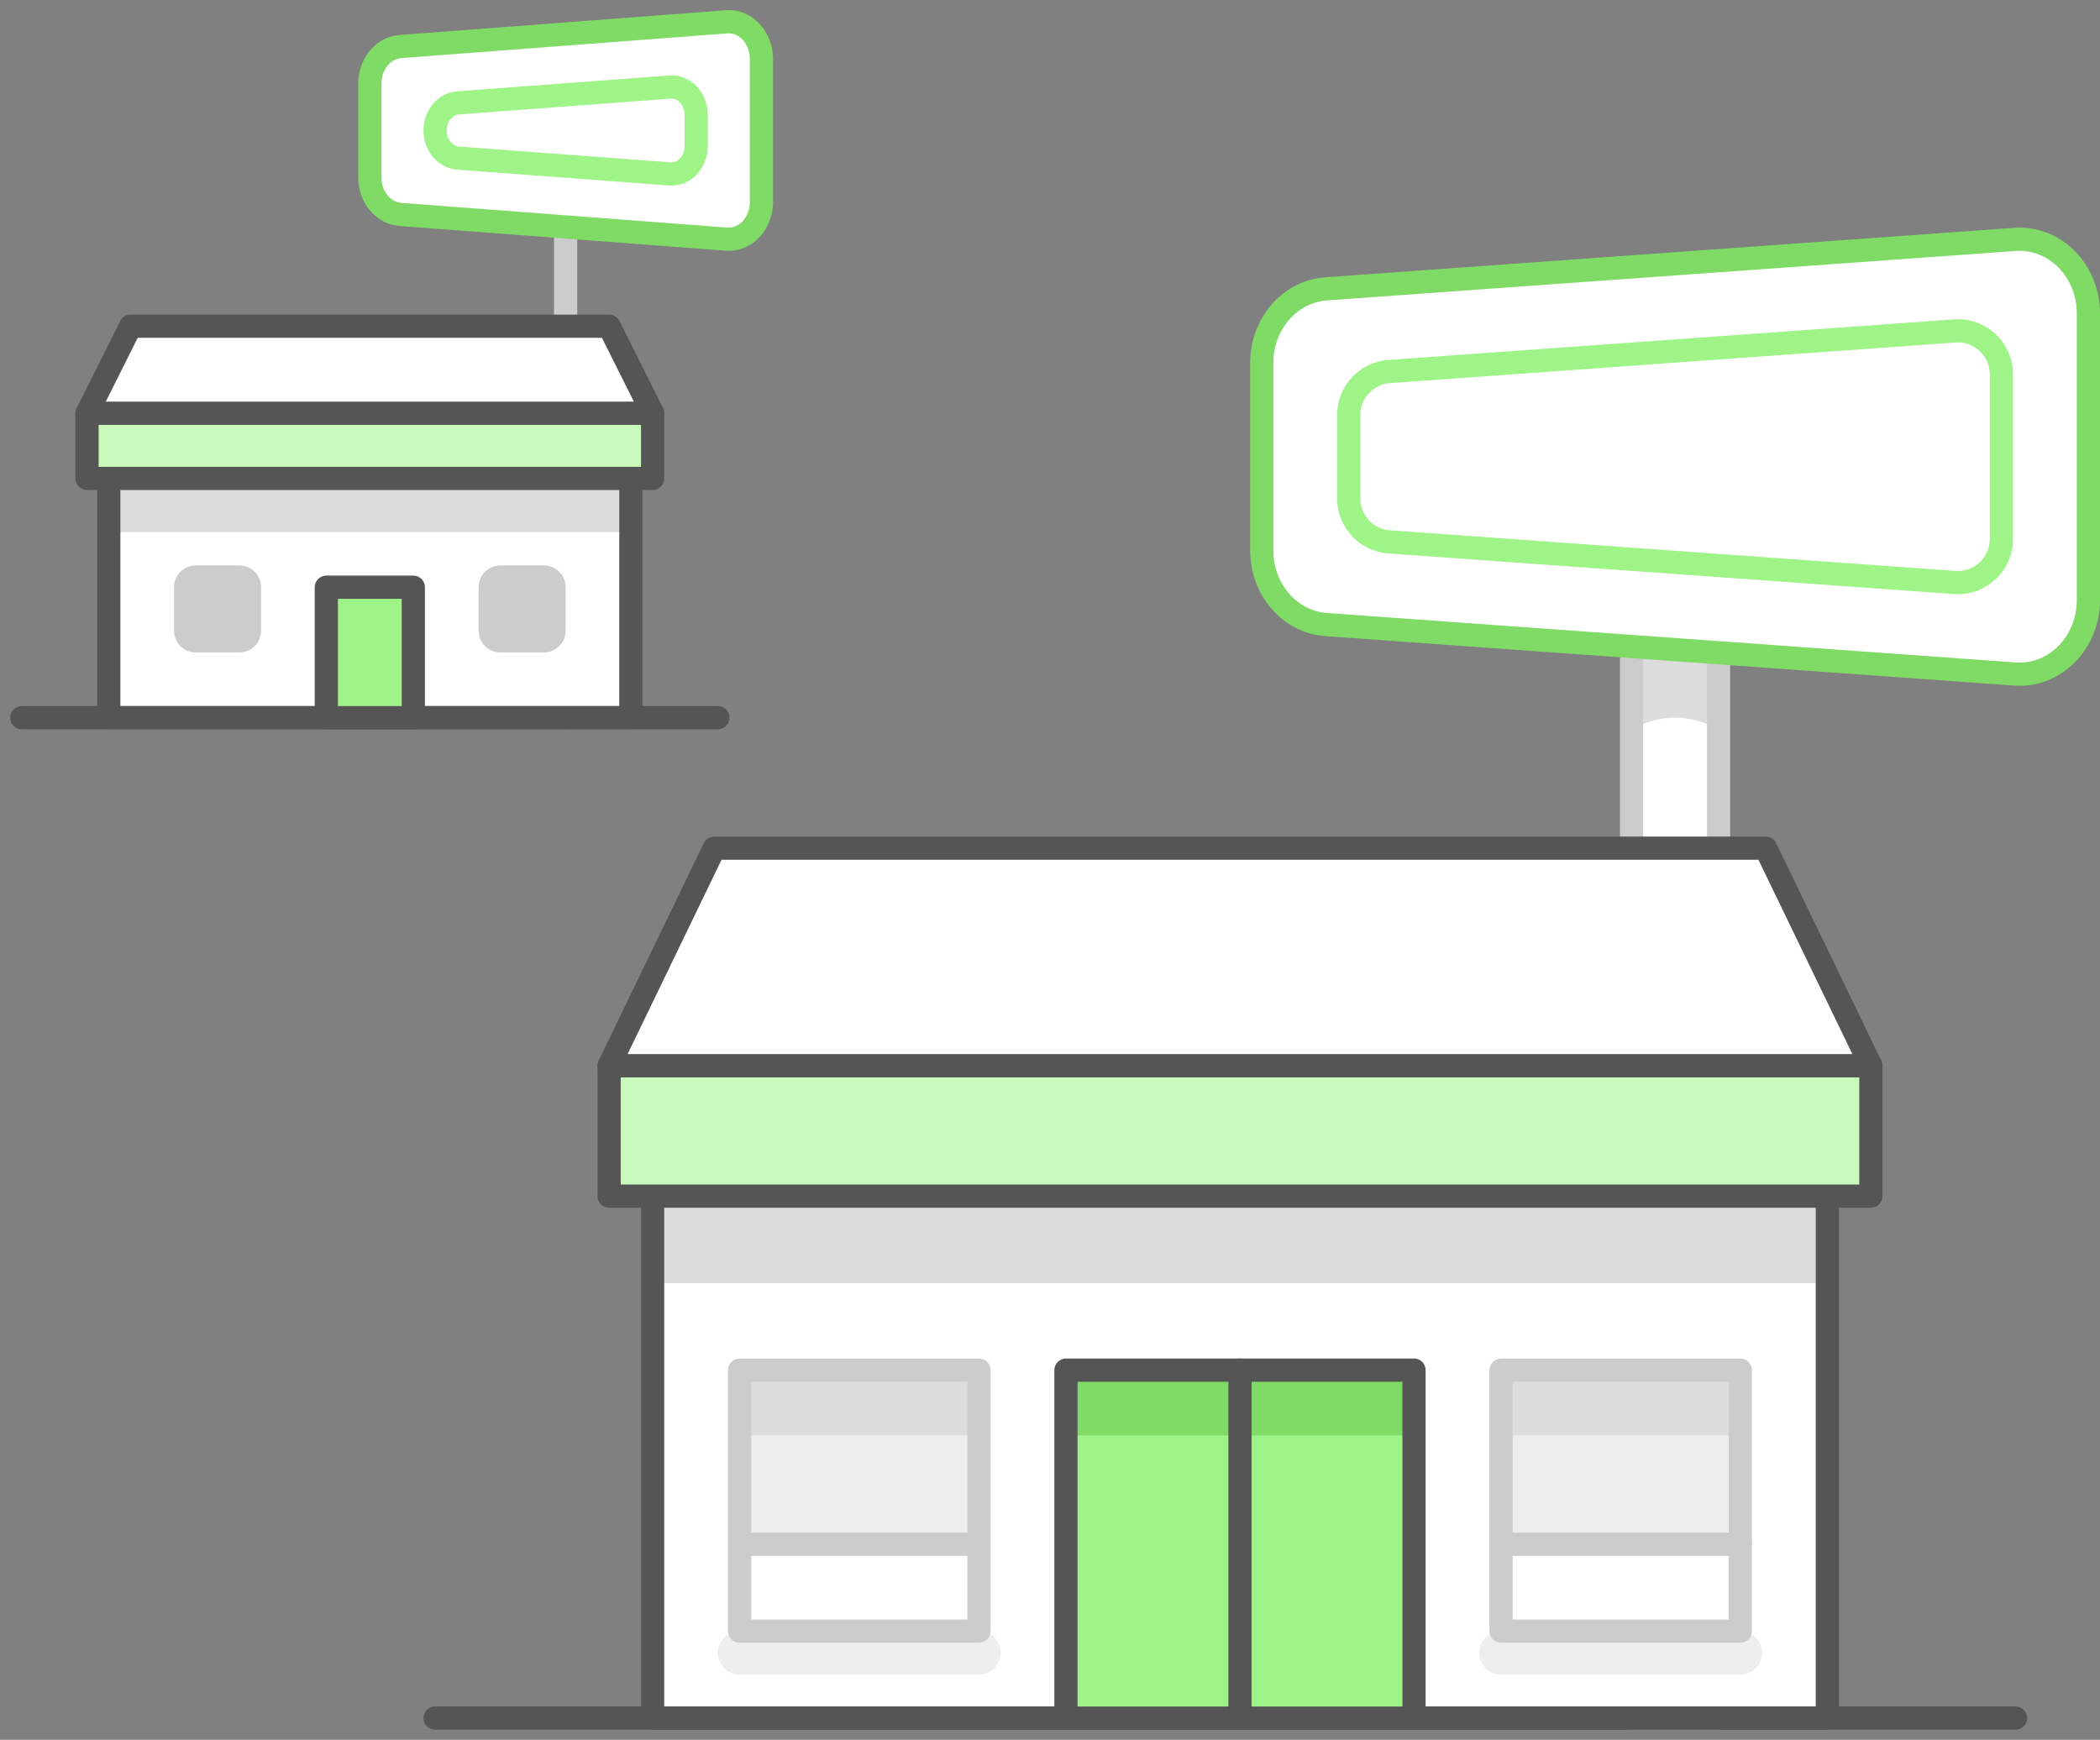 <?xml version="1.0" encoding="UTF-8"?>
<svg width="181px" height="150px" viewBox="0 0 181 150" version="1.1" xmlns="http://www.w3.org/2000/svg" xmlns:xlink="http://www.w3.org/1999/xlink">
    <rect x="0" y="0" width="181" height="150" fill="#808080" stroke="none"/>
    <title>CardGraphic_Industry-Franchise</title>
    <g id="Flattened" stroke="none" stroke-width="1" fill="none" fill-rule="evenodd">
        <g id="CardGraphic_Industry-Franchise" transform="translate(-49, 0)">
            <g transform="translate(50.875, 1.875)">
                <polygon id="Fill-1" fill="#FFFFFF" points="138.75 146.25 146.25 146.25 146.25 37.5 138.75 37.5"></polygon>
                <path d="M142.5,60 C143.873,60 145.144,60.395 146.25,61.04 L146.25,37.5 L138.75,37.5 L138.75,61.04 C139.856,60.395 141.127,60 142.5,60" id="Fill-2" fill="#DDDDDD"></path>
                <path d="M146.25,36.5 C146.802,36.5 147.25,36.947 147.25,37.5 L147.25,146.25 C147.25,146.802 146.802,147.25 146.25,147.25 L138.75,147.25 C138.198,147.25 137.75,146.802 137.75,146.25 L137.75,37.5 C137.75,36.947 138.198,36.5 138.75,36.5 L146.25,36.5 Z M145.25,38.5 L139.75,38.5 L139.75,145.25 L145.25,145.25 L145.25,38.5 Z" id="Stroke-4" fill="#CCCCCC" fill-rule="nonzero"></path>
                <path d="M171.793,56.235 L112.418,51.971 C109.299,51.746 106.875,48.956 106.875,45.587 L106.875,29.411 C106.875,26.042 109.299,23.252 112.418,23.029 L171.793,18.765 C175.219,18.517 178.125,21.446 178.125,25.147 L178.125,49.852 C178.125,53.552 175.219,56.482 171.793,56.235" id="Fill-6" fill="#FFFFFF"></path>
                <path d="M171.721,17.768 C175.745,17.477 179.125,20.883 179.125,25.147 L179.125,49.852 C179.125,54.115 175.745,57.523 171.721,57.232 L112.346,52.969 C108.688,52.705 105.875,49.465 105.875,45.587 L105.875,29.411 C105.875,25.532 108.689,22.293 112.346,22.031 L171.721,17.768 Z M177.125,25.147 C177.125,22.01 174.693,19.558 171.865,19.762 L112.489,24.026 C109.909,24.211 107.875,26.553 107.875,29.411 L107.875,45.587 C107.875,48.445 109.909,50.788 112.489,50.974 L171.865,55.238 C174.692,55.442 177.125,52.989 177.125,49.852 L177.125,25.147 Z" id="Stroke-7" fill="#7FDB65" fill-rule="nonzero"></path>
                <path d="M166.533,25.659 C169.284,25.46 171.625,27.638 171.625,30.395 L171.625,44.604 C171.625,47.361 169.284,49.539 166.533,49.34 L117.783,45.839 C115.3,45.661 113.375,43.592 113.375,41.101 L113.375,33.898 C113.375,31.407 115.3,29.338 117.783,29.159 L166.533,25.659 Z M166.846,27.646 L166.677,27.654 L117.927,31.154 C116.49,31.257 115.375,32.456 115.375,33.898 L115.375,41.101 C115.375,42.543 116.49,43.741 117.927,43.844 L166.677,47.345 C168.27,47.461 169.625,46.199 169.625,44.604 L169.625,30.395 C169.625,28.799 168.27,27.538 166.677,27.654 L166.846,27.646 Z" id="Stroke-8" fill="#9FF487" fill-rule="nonzero"></path>
                <polygon id="Fill-9" fill="#FFFFFF" points="54.375 146.25 155.625 146.25 155.625 90 54.375 90"></polygon>
                <polygon id="Fill-10" fill="#DDDDDD" points="54.375 108.75 155.625 108.75 155.625 101.25 54.375 101.25"></polygon>
                <path d="M155.625,89 C156.177,89 156.625,89.447 156.625,90 L156.625,146.25 C156.625,146.802 156.177,147.25 155.625,147.25 L54.375,147.25 C53.823,147.25 53.375,146.802 53.375,146.25 L53.375,90 C53.375,89.447 53.823,89 54.375,89 L155.625,89 Z M154.625,91 L55.375,91 L55.375,145.25 L154.625,145.25 L154.625,91 Z" id="Stroke-11" fill="#555555" fill-rule="nonzero"></path>
                <path d="M171.847,145.248 C172.4,145.248 172.847,145.695 172.847,146.248 C172.847,146.8 172.4,147.248 171.847,147.248 L35.625,147.248 C35.073,147.248 34.625,146.8 34.625,146.248 C34.625,145.695 35.073,145.248 35.625,145.248 L171.847,145.248 Z" id="Stroke-12" fill="#555555" fill-rule="nonzero"></path>
                <polygon id="Fill-13" fill="#9FF487" points="90 146.25 120 146.25 120 116.25 90 116.25"></polygon>
                <polygon id="Fill-14" fill="#7FDB65" points="90 121.875 120 121.875 120 116.25 90 116.25"></polygon>
                <path d="M120,115.25 C120.552,115.25 121,115.697 121,116.25 L121,146.25 C121,146.802 120.552,147.25 120,147.25 L90,147.25 C89.448,147.25 89,146.802 89,146.25 L89,116.25 C89,115.697 89.448,115.25 90,115.25 L120,115.25 Z M119,117.25 L91,117.25 L91,145.25 L119,145.25 L119,117.25 Z" id="Stroke-15" fill="#555555" fill-rule="nonzero"></path>
                <polygon id="Fill-16" fill="#C9F9BB" points="50.625 101.25 159.375 101.25 159.375 90 50.625 90"></polygon>
                <path d="M159.375,89 C159.927,89 160.375,89.447 160.375,90 L160.375,101.25 C160.375,101.802 159.927,102.25 159.375,102.25 L50.625,102.25 C50.073,102.25 49.625,101.802 49.625,101.25 L49.625,90 C49.625,89.447 50.073,89 50.625,89 L159.375,89 Z M158.375,91 L51.625,91 L51.625,100.25 L158.375,100.25 L158.375,91 Z" id="Stroke-17" fill="#555555" fill-rule="nonzero"></path>
                <polygon id="Fill-18" fill="#FFFFFF" points="150.313 71.25 59.687 71.25 50.625 90 159.375 90"></polygon>
                <path d="M150.313,70.25 C150.697,70.25 151.047,70.469 151.213,70.814 L160.275,89.564 C160.596,90.229 160.113,91 159.375,91 L50.625,91 C49.887,91 49.404,90.229 49.725,89.564 L58.787,70.814 C58.953,70.469 59.303,70.25 59.687,70.25 L150.313,70.25 Z M149.685,72.25 L60.314,72.25 L52.219,89 L157.78,89 L149.685,72.25 Z" id="Stroke-19" fill="#555555" fill-rule="nonzero"></path>
                <path d="M105,115.25 C105.552,115.25 106,115.697 106,116.25 L106,146.25 C106,146.802 105.552,147.25 105,147.25 C104.448,147.25 104,146.802 104,146.25 L104,116.25 C104,115.697 104.448,115.25 105,115.25 Z" id="Stroke-20" fill="#555555" fill-rule="nonzero"></path>
                <polygon id="Fill-21" fill="#EEEEEE" points="127.5 131.25 148.125 131.25 148.125 116.25 127.5 116.25"></polygon>
                <polygon id="Fill-22" fill="#DDDDDD" points="127.5 121.875 148.125 121.875 148.125 116.25 127.5 116.25"></polygon>
                <path d="M148.125,115.25 C148.677,115.25 149.125,115.697 149.125,116.25 L149.125,131.25 C149.125,131.802 148.677,132.25 148.125,132.25 L127.5,132.25 C126.948,132.25 126.5,131.802 126.5,131.25 L126.5,116.25 C126.5,115.697 126.948,115.25 127.5,115.25 L148.125,115.25 Z M147.125,117.25 L128.5,117.25 L128.5,130.25 L147.125,130.25 L147.125,117.25 Z" id="Stroke-23" fill="#CCCCCC" fill-rule="nonzero"></path>
                <path d="M148.125,142.5 L127.5,142.5 C126.463,142.5 125.625,141.661 125.625,140.625 C125.625,139.588 126.463,138.75 127.5,138.75 L148.125,138.75 C149.162,138.75 150,139.588 150,140.625 C150,141.661 149.162,142.5 148.125,142.5" id="Fill-24" fill="#EEEEEE"></path>
                <path d="M148.125,130.25 C148.677,130.25 149.125,130.697 149.125,131.25 L149.125,138.75 C149.125,139.302 148.677,139.75 148.125,139.75 L127.5,139.75 C126.948,139.75 126.5,139.302 126.5,138.75 L126.5,131.25 C126.5,130.697 126.948,130.25 127.5,130.25 L148.125,130.25 Z M147.125,132.25 L128.5,132.25 L128.5,137.75 L147.125,137.75 L147.125,132.25 Z" id="Stroke-25" fill="#CCCCCC" fill-rule="nonzero"></path>
                <polygon id="Fill-26" fill="#EEEEEE" points="61.875 131.25 82.5 131.25 82.5 116.25 61.875 116.25"></polygon>
                <polygon id="Fill-27" fill="#DDDDDD" points="61.875 121.875 82.5 121.875 82.5 116.25 61.875 116.25"></polygon>
                <path d="M82.5,115.25 C83.052,115.25 83.5,115.697 83.5,116.25 L83.5,131.25 C83.5,131.802 83.052,132.25 82.5,132.25 L61.875,132.25 C61.323,132.25 60.875,131.802 60.875,131.25 L60.875,116.25 C60.875,115.697 61.323,115.25 61.875,115.25 L82.5,115.25 Z M81.5,117.25 L62.875,117.25 L62.875,130.25 L81.5,130.25 L81.5,117.25 Z" id="Stroke-28" fill="#CCCCCC" fill-rule="nonzero"></path>
                <path d="M82.5,142.5 L61.875,142.5 C60.838,142.5 60,141.661 60,140.625 C60,139.588 60.838,138.75 61.875,138.75 L82.5,138.75 C83.537,138.75 84.375,139.588 84.375,140.625 C84.375,141.661 83.537,142.5 82.5,142.5" id="Fill-29" fill="#EEEEEE"></path>
                <path d="M82.5,130.25 C83.052,130.25 83.5,130.697 83.5,131.25 L83.5,138.75 C83.5,139.302 83.052,139.75 82.5,139.75 L61.875,139.75 C61.323,139.75 60.875,139.302 60.875,138.75 L60.875,131.25 C60.875,130.697 61.323,130.25 61.875,130.25 L82.5,130.25 Z M81.5,132.25 L62.875,132.25 L62.875,137.75 L81.5,137.75 L81.5,132.25 Z" id="Stroke-30" fill="#CCCCCC" fill-rule="nonzero"></path>
                <path d="M46.875,4.625 C47.427,4.625 47.875,5.072 47.875,5.625 L47.875,60 C47.875,60.552 47.427,61 46.875,61 C46.323,61 45.875,60.552 45.875,60 L45.875,5.625 C45.875,5.072 46.323,4.625 46.875,4.625 Z" id="Stroke-31" fill="#CCCCCC" fill-rule="nonzero"></path>
                <path d="M60.751,18.742 L32.626,16.61 C31.148,16.498 30.001,15.103 30.001,13.419 L30.001,5.33 C30.001,3.647 31.148,2.252 32.626,2.139 L60.751,0.007 C62.373,-0.116 63.751,1.348 63.751,3.199 L63.751,15.551 C63.751,17.402 62.373,18.864 60.751,18.742" id="Fill-32" fill="#FFFFFF"></path>
                <path d="M60.675,-0.99 C62.911,-1.16 64.751,0.795 64.751,3.199 L64.751,15.551 C64.751,17.953 62.912,19.908 60.676,19.739 L32.55,17.608 C30.524,17.453 29.001,15.602 29.001,13.419 L29.001,5.33 C29.001,3.148 30.524,1.296 32.55,1.142 L60.675,-0.99 Z M60.957,1 L60.826,1.004 L32.702,3.136 C31.773,3.207 31.001,4.146 31.001,5.33 L31.001,13.419 C31.001,14.604 31.773,15.543 32.701,15.613 L60.826,17.745 C61.835,17.821 62.751,16.848 62.751,15.551 L62.751,3.199 C62.751,1.901 61.835,0.927 60.826,1.004 L60.957,1 Z" id="Stroke-33" fill="#7FDB65" fill-rule="nonzero"></path>
                <path d="M55.783,4.633 C57.62,4.495 59.125,6.073 59.125,8.008 L59.125,10.743 C59.125,12.677 57.62,14.254 55.784,14.116 L37.535,12.753 C35.873,12.63 34.625,11.135 34.625,9.378 C34.625,7.614 35.874,6.118 37.534,5.998 L55.783,4.633 Z M56.041,6.626 L55.933,6.627 L37.681,7.993 C37.113,8.034 36.625,8.619 36.625,9.371 C36.625,10.131 37.114,10.717 37.683,10.759 L55.933,12.122 C56.55,12.168 57.125,11.565 57.125,10.743 L57.125,8.008 C57.125,7.184 56.55,6.581 55.933,6.627 L56.041,6.626 Z" id="Stroke-34" fill="#9FF487" fill-rule="nonzero"></path>
                <polygon id="Fill-35" fill="#FFFFFF" points="7.5 60 52.5 60 52.5 35.625 7.5 35.625"></polygon>
                <polygon id="Fill-36" fill="#DDDDDD" points="7.5 44 52.5 44 52.5 40.25 7.5 40.25"></polygon>
                <path d="M52.5,34.625 C53.052,34.625 53.5,35.072 53.5,35.625 L53.5,60 C53.5,60.552 53.052,61 52.5,61 L7.5,61 C6.948,61 6.5,60.552 6.5,60 L6.5,35.625 C6.5,35.072 6.948,34.625 7.5,34.625 L52.5,34.625 Z M51.5,36.625 L8.5,36.625 L8.5,59 L51.5,59 L51.5,36.625 Z" id="Stroke-37" fill="#555555" fill-rule="nonzero"></path>
                <path d="M60,59 C60.552,59 61,59.447 61,60 C61,60.552 60.552,61 60,61 L0,61 C-0.552,61 -1,60.552 -1,60 C-1,59.447 -0.552,59 0,59 L60,59 Z" id="Stroke-38" fill="#555555" fill-rule="nonzero"></path>
                <polygon id="Stroke-39" fill="#9FF487" points="26.25 60 33.75 60 33.75 48.75 26.25 48.75"></polygon>
                <path d="M33.75,47.75 C34.302,47.75 34.75,48.197 34.75,48.75 L34.75,60 C34.75,60.552 34.302,61 33.75,61 L26.25,61 C25.698,61 25.25,60.552 25.25,60 L25.25,48.75 C25.25,48.197 25.698,47.75 26.25,47.75 L33.75,47.75 Z M32.75,49.75 L27.25,49.75 L27.25,59 L32.75,59 L32.75,49.75 Z" id="Stroke-39" fill="#555555" fill-rule="nonzero"></path>
                <path d="M45,54.375 L41.25,54.375 C40.213,54.375 39.375,53.536 39.375,52.5 L39.375,48.75 C39.375,47.713 40.213,46.875 41.25,46.875 L45,46.875 C46.037,46.875 46.875,47.713 46.875,48.75 L46.875,52.5 C46.875,53.536 46.037,54.375 45,54.375" id="Fill-40" fill="#CCCCCC"></path>
                <path d="M18.75,54.375 L15,54.375 C13.963,54.375 13.125,53.536 13.125,52.5 L13.125,48.75 C13.125,47.713 13.963,46.875 15,46.875 L18.75,46.875 C19.787,46.875 20.625,47.713 20.625,48.75 L20.625,52.5 C20.625,53.536 19.787,54.375 18.75,54.375" id="Fill-41" fill="#CCCCCC"></path>
                <polygon id="Fill-42" fill="#C9F9BB" points="5.625 39.375 54.375 39.375 54.375 33.75 5.625 33.75"></polygon>
                <path d="M54.375,32.75 C54.927,32.75 55.375,33.197 55.375,33.75 L55.375,39.375 C55.375,39.927 54.927,40.375 54.375,40.375 L5.625,40.375 C5.073,40.375 4.625,39.927 4.625,39.375 L4.625,33.75 C4.625,33.197 5.073,32.75 5.625,32.75 L54.375,32.75 Z M53.375,34.75 L6.625,34.75 L6.625,38.375 L53.375,38.375 L53.375,34.75 Z" id="Stroke-43" fill="#555555" fill-rule="nonzero"></path>
                <polygon id="Fill-44" fill="#FFFFFF" points="50.625 26.25 9.375 26.25 5.625 33.75 54.375 33.75"></polygon>
                <path d="M50.625,25.25 C51.004,25.25 51.35,25.464 51.519,25.802 L55.269,33.302 C55.602,33.967 55.118,34.75 54.375,34.75 L5.625,34.75 C4.882,34.75 4.398,33.967 4.731,33.302 L8.481,25.802 C8.65,25.464 8.996,25.25 9.375,25.25 L50.625,25.25 Z M50.006,27.25 L9.993,27.25 L7.243,32.75 L52.756,32.75 L50.006,27.25 Z" id="Stroke-45" fill="#555555" fill-rule="nonzero"></path>
            </g>
        </g>
    </g>
</svg>